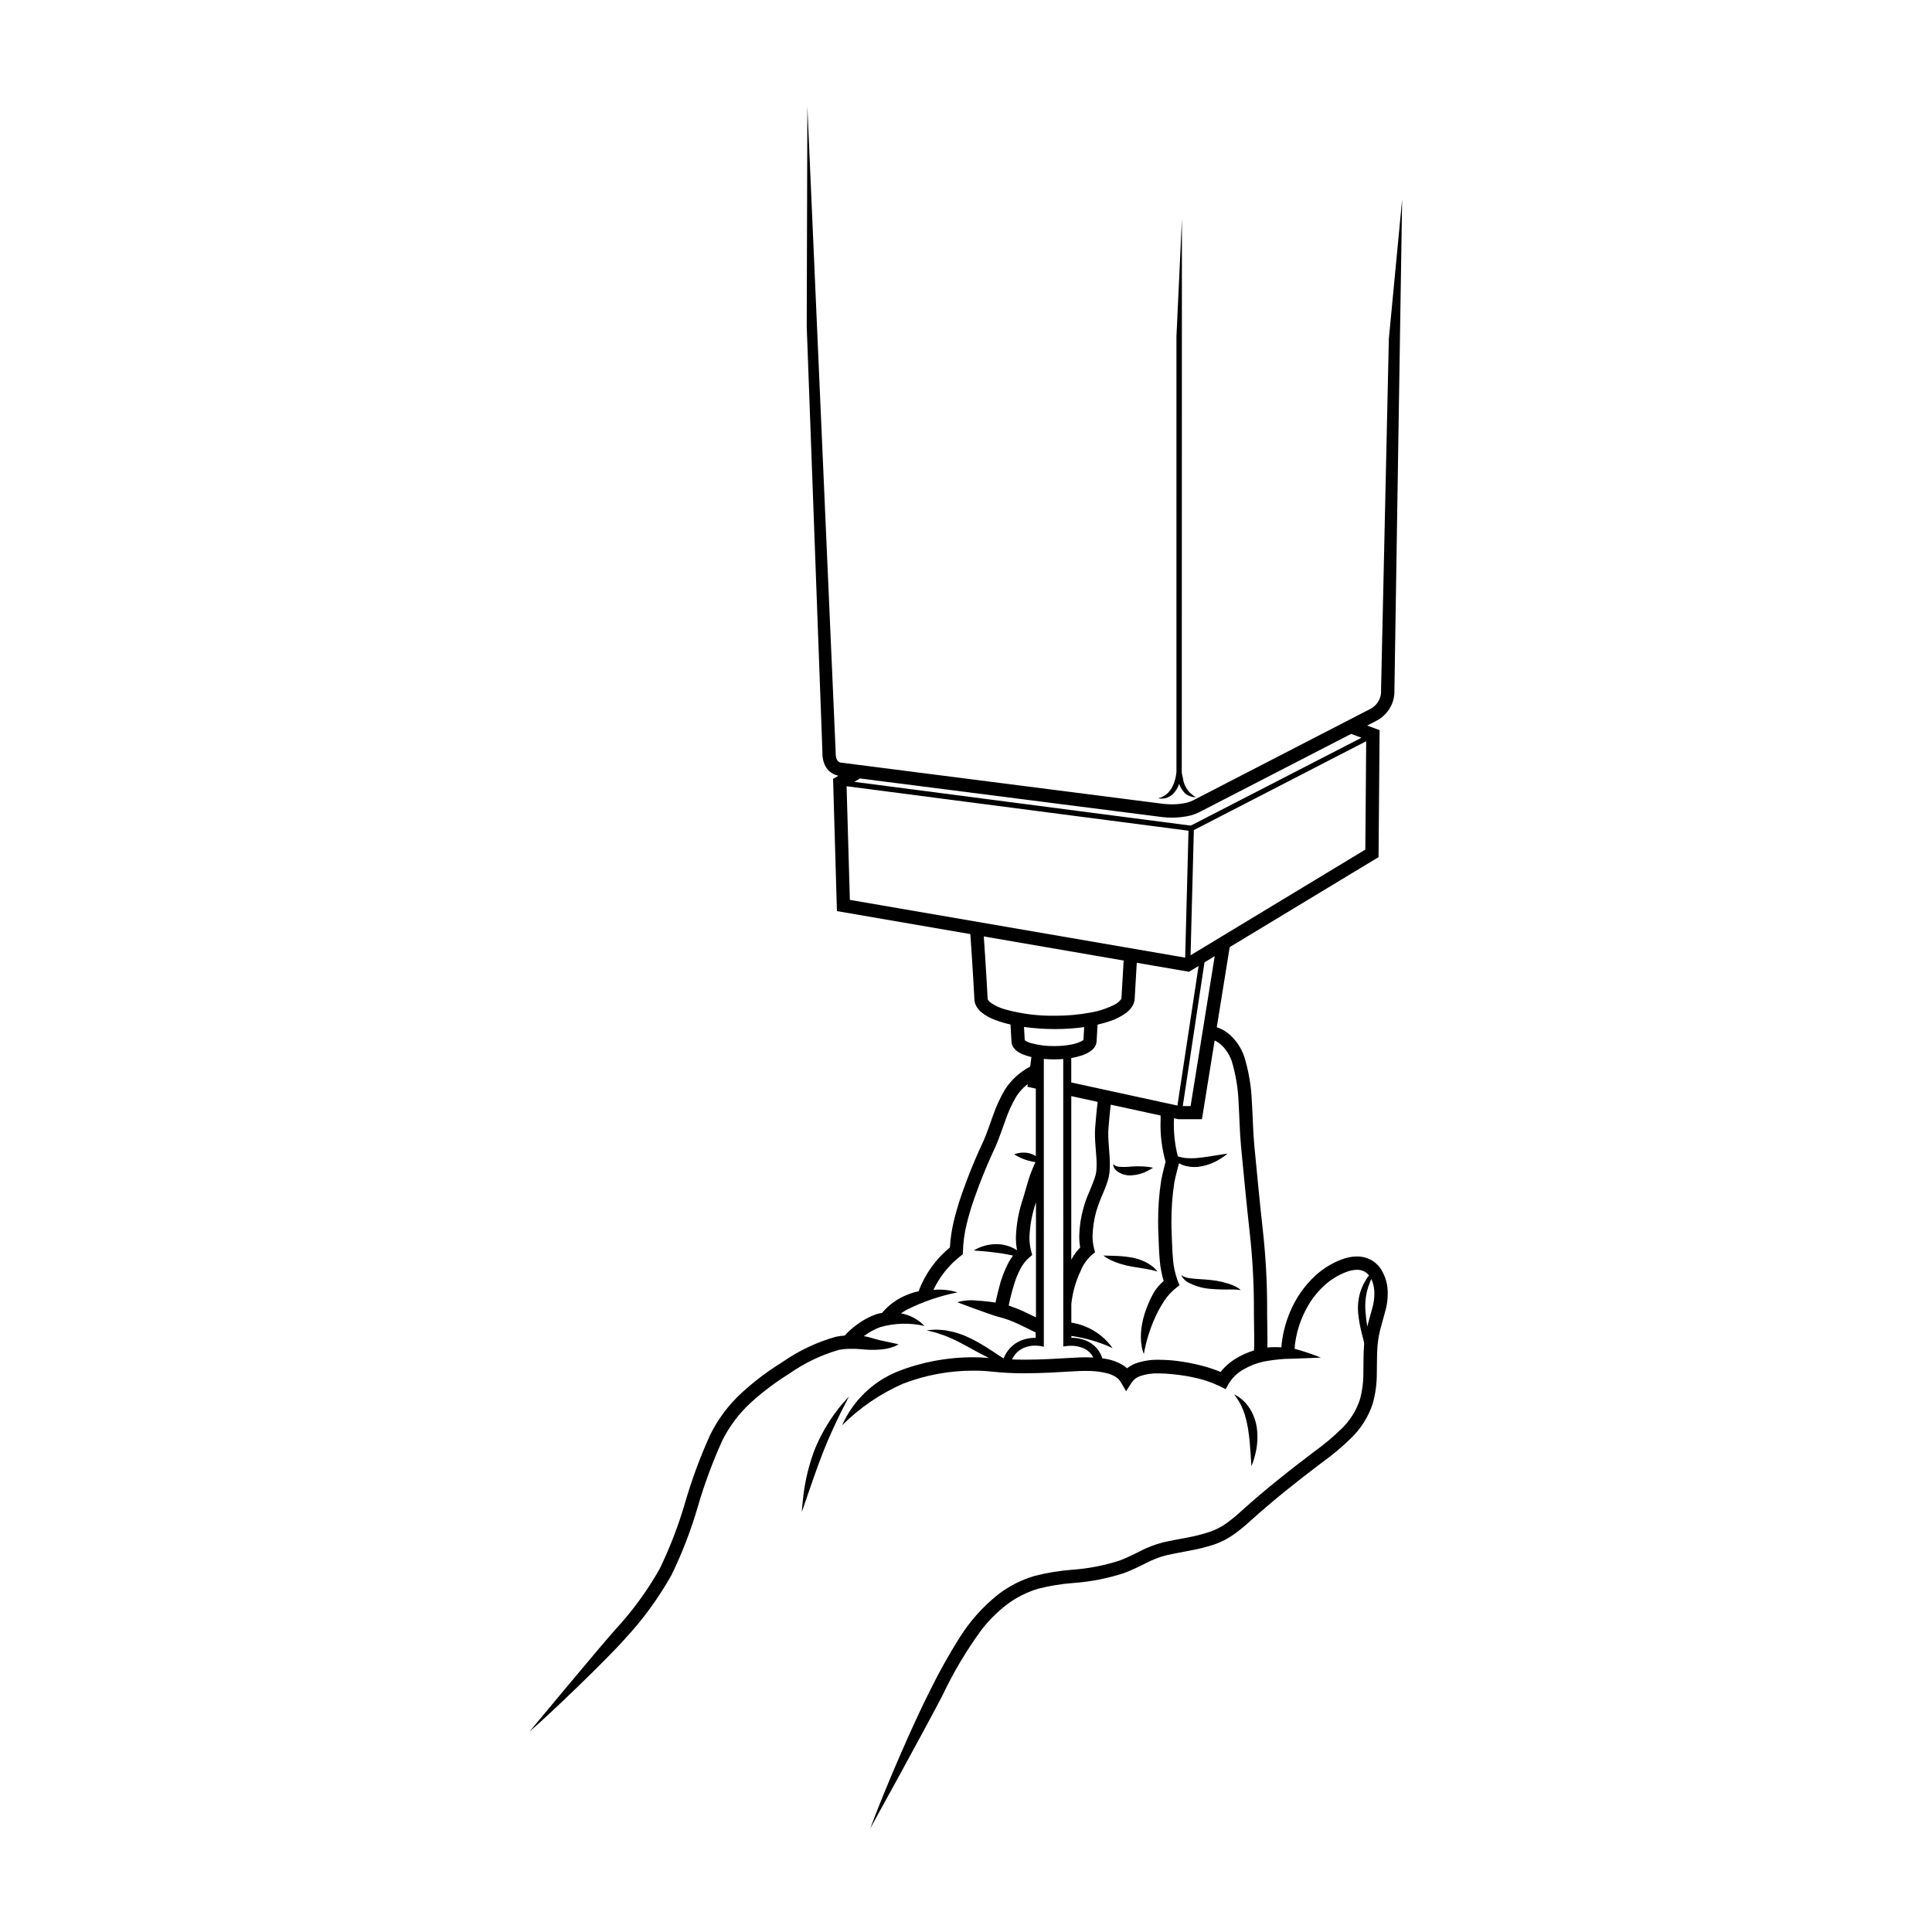 <?xml version="1.0" encoding="UTF-8"?>
<!-- Uploaded to: ICON Repo, www.iconrepo.com, Generator: ICON Repo Mixer Tools -->
<svg fill="#000000" width="800px" height="800px" version="1.1" viewBox="144 144 512 512" xmlns="http://www.w3.org/2000/svg">
 <g>
  <path d="m368.97 514.09s-0.316 0.352-0.883 0.98c-0.57 0.625-1.387 1.535-2.305 2.766l-0.004-0.004c-2.414 3.184-4.398 6.672-5.902 10.371-1.402 3.719-2.375 7.586-2.898 11.523-0.199 1.504-0.289 2.734-0.383 3.578l-0.004 0.004c-0.055 0.434-0.082 0.875-0.086 1.316l0.449-1.246c0.27-0.805 0.66-1.961 1.152-3.387 0.992-2.848 2.305-6.75 3.938-10.949 1.633-4.203 3.406-7.894 4.715-10.598 0.664-1.344 1.258-2.414 1.625-3.176z"/>
  <path d="m456.5 351.76c-0.004 0.035 0.008 0.07 0.031 0.094 0.348 0.898 0.867 1.719 1.535 2.414 0.816 0.66 1.836 1.016 2.883 1.004-1.891-1.012-3.176-2.871-3.457-4.992-0.113-0.508-0.219-0.949-0.266-1.266-0.023-0.156-0.039-0.285-0.047-0.383v-0.098l0.039-146.44-1.449 31.113v115.34c-0.09 1.145-0.359 2.266-0.797 3.328-0.336 0.84-0.836 1.609-1.465 2.262-0.703 0.711-1.598 1.203-2.578 1.414 0 0 3.758 1.047 5.57-3.797z"/>
  <path d="m472.68 516.02c0.23 0.426 0.441 0.863 0.621 1.312 0.219 0.465 0.383 0.996 0.574 1.535l0.004 0.004c0.355 1.195 0.641 2.41 0.848 3.641 0.426 2.633 0.59 5.141 0.715 6.992 0.062 0.926 0.109 1.688 0.141 2.211 0.035 0.527 0.066 0.824 0.066 0.824l0.297-0.77v0.004c0.258-0.707 0.477-1.426 0.66-2.156 0.648-2.441 0.793-4.988 0.43-7.488-0.238-1.406-0.695-2.766-1.344-4.031-0.293-0.547-0.633-1.074-1.012-1.566-0.32-0.434-0.68-0.836-1.066-1.211-0.312-0.312-0.648-0.598-1.008-0.855-0.254-0.207-0.527-0.391-0.816-0.547-0.465-0.273-0.723-0.406-0.723-0.406l0.477 0.676c0.191 0.246 0.367 0.504 0.523 0.77 0.223 0.344 0.426 0.699 0.613 1.062z"/>
  <path d="m449.46 480.62c0.23 0.047 0.457 0.105 0.68 0.176l0.59 0.164s-0.129-0.172-0.383-0.477v0.004c-0.16-0.188-0.332-0.359-0.52-0.52-0.242-0.223-0.5-0.426-0.77-0.613-0.684-0.492-1.426-0.906-2.207-1.23-0.934-0.383-1.902-0.676-2.894-0.867-1.75-0.301-3.523-0.453-5.297-0.461l-2.25-0.066s0.172 0.137 0.504 0.383h-0.004c0.465 0.316 0.957 0.594 1.465 0.836 1.633 0.754 3.356 1.301 5.129 1.621 2 0.383 3.773 0.586 5.078 0.871 0.297 0.039 0.59 0.102 0.879 0.18z"/>
  <path d="m515.58 196.87-3.523 36.953-2.059 92.859v0.543h0.004c0.004 0.699-0.133 1.395-0.414 2.039-0.32 0.738-0.801 1.391-1.41 1.922-0.188 0.164-0.387 0.316-0.598 0.457l-0.156 0.102h-0.027l-46.516 23.996-0.055 0.035v-0.004c-0.949 0.547-1.988 0.922-3.07 1.105-1.043 0.191-2.102 0.281-3.164 0.277-0.629 0-1.152-0.027-1.535-0.059l-0.391-0.031h-0.125l-85.812-10.98c-0.223-0.059-0.43-0.168-0.602-0.324-0.262-0.266-0.441-0.602-0.523-0.965-0.098-0.367-0.145-0.746-0.141-1.125v-0.348l-7.5-171.06-0.172 58.262 4.156 112.71v0.43c-0.004 1.004 0.188 1.996 0.574 2.922 0.281 0.656 0.691 1.254 1.211 1.746 0.625 0.578 1.387 0.984 2.215 1.184l0.105 0.027 0.164 0.023-1.441 0.848 1.02 35.039 35.355 6.09c0.312 4.394 0.57 8.477 0.75 11.562 0.105 1.727 0.184 3.137 0.238 4.121 0.055 0.984 0.082 1.535 0.082 1.535l-0.004-0.004c0.02 0.77 0.254 1.516 0.672 2.156 0.367 0.562 0.824 1.062 1.352 1.48 1.031 0.789 2.168 1.418 3.383 1.871 1.359 0.52 2.75 0.934 4.168 1.238 0.047 0.703 0.094 1.496 0.129 2.215 0.074 1.25 0.129 2.305 0.129 2.305h0.004c0.023 0.527 0.184 1.039 0.465 1.484 0.234 0.355 0.523 0.672 0.855 0.938 0.574 0.445 1.211 0.801 1.891 1.051 0.676 0.262 1.367 0.473 2.074 0.629l-0.34 2.543h0.004c-2.703 1.398-4.992 3.477-6.648 6.027-1.293 2.195-2.359 4.512-3.188 6.914-0.84 2.305-1.578 4.57-2.5 6.691-2.512 5.324-4.691 10.793-6.531 16.383-0.336 1.121-0.91 2.945-1.418 5.152-0.52 2.223-0.852 4.484-0.984 6.762-3.742 3.062-6.606 7.062-8.289 11.598-1.633 0.348-3.207 0.922-4.684 1.699-1.914 1.004-3.609 2.371-4.996 4.031-0.551 0.086-1.094 0.215-1.625 0.383-1.754 0.633-3.406 1.516-4.902 2.625-1.234 0.875-2.367 1.883-3.383 3.008-0.805 0.047-1.609 0.16-2.398 0.332-5.07 1.438-9.863 3.715-14.18 6.738-3.856 2.379-7.473 5.121-10.809 8.184-3.402 3.144-6.199 6.887-8.254 11.039-2.652 5.848-4.883 11.883-6.676 18.051-1.746 6.012-4 11.867-6.734 17.5-3.305 5.852-7.285 11.289-11.863 16.207-4.758 5.394-22.609 26.887-22.609 26.887 4.809-4.047 20.418-19.051 25.254-24.535h0.004c4.762-5.129 8.906-10.801 12.344-16.898 2.828-5.809 5.16-11.852 6.965-18.055 1.742-6.004 3.91-11.879 6.492-17.574 1.867-3.769 4.406-7.164 7.496-10.016 3.18-2.902 6.625-5.504 10.289-7.769 3.977-2.801 8.391-4.922 13.059-6.277 1.094-0.223 2.211-0.324 3.324-0.301 0.828-0.016 1.66 0.012 2.484 0.086 7.535 0.812 10.09-1.301 10.09-1.301s-4.57-0.98-4.992-1.074c-0.633-0.141-1.402-0.383-2.223-0.617v-0.004c-0.652-0.191-1.316-0.344-1.988-0.453l0.34-0.246c1.219-0.887 2.555-1.605 3.973-2.133 3.828-1.105 7.879-1.219 11.766-0.32-1.676-1.742-3.852-2.91-6.227-3.34 0.512-0.359 1.047-0.691 1.598-0.996 4.227-2.106 8.719-3.641 13.352-4.562-2.055-0.645-4.219-0.871-6.363-0.66 1.656-3.504 4.109-6.57 7.16-8.957l0.641-0.516 0.02-0.816c0.078-2.316 0.387-4.621 0.926-6.879 0.469-2.055 1.012-3.766 1.359-4.934 1.816-5.449 3.953-10.789 6.398-15.984 1.008-2.328 1.762-4.656 2.578-6.883 0.746-2.188 1.715-4.297 2.883-6.293 0.75-1.16 1.684-2.199 2.758-3.07 0.094-0.078 0.188-0.141 0.281-0.215l-0.098 0.719 1.582 0.348 0.648 0.141v17.906-0.004c-0.48-0.316-1.008-0.559-1.562-0.723-1.383-0.363-2.844-0.281-4.176 0.238 0.352 0.23 0.715 0.438 1.09 0.621 0.816 0.422 1.672 0.762 2.551 1.016 0.656 0.184 1.324 0.328 2 0.426l-0.383 0.852-0.004 0.004c-0.688 1.539-1.266 3.125-1.727 4.746-0.461 1.535-0.836 2.988-1.152 3.961-1.156 3.352-1.805 6.856-1.922 10.402-0.004 1.133 0.102 2.266 0.312 3.383-1.211-0.77-2.566-1.285-3.984-1.512-2.398-0.32-4.836 0.125-6.965 1.273-0.348 0.18-0.535 0.289-0.535 0.289l0.605 0.07c0.383 0.047 0.934 0.055 1.598 0.121 1.336 0.117 3.074 0.309 4.949 0.559 1.184 0.188 2.277 0.402 3.262 0.617h0.004c-0.422 0.559-0.805 1.148-1.152 1.758-1.137 2.172-2.004 4.477-2.582 6.859-0.348 1.324-0.641 2.629-0.914 3.84v0.004c-1.586-0.258-3.188-0.43-4.789-0.516-1.793-0.23-3.609-0.086-5.34 0.422 0 0 8.969 3.387 10.797 3.84 1.777 0.441 3.512 1.059 5.168 1.836 1.566 0.711 3.141 1.535 4.809 2.332v1.434h-0.176c-1.664-0.02-3.305 0.402-4.754 1.219-0.965 0.562-1.805 1.316-2.461 2.219-0.453 0.625-0.824 1.305-1.113 2.019-0.801-0.496-1.668-1.09-2.641-1.73-1.336-0.879-2.824-1.84-4.481-2.746h0.004c-0.801-0.457-1.629-0.867-2.477-1.234-0.41-0.18-0.809-0.383-1.219-0.523l-1.215-0.414h0.004c-0.754-0.258-1.523-0.461-2.305-0.602-0.383-0.078-0.715-0.152-1.051-0.211l-0.988-0.09c-0.629-0.039-1.188-0.113-1.688-0.094l-1.27 0.078-1.066 0.09 1.039 0.277 1.199 0.293c0.469 0.113 0.98 0.332 1.535 0.508l0.883 0.289 0.934 0.383c0.641 0.27 1.328 0.539 2.019 0.906l1.074 0.523c0.363 0.184 0.73 0.383 1.105 0.594 0.77 0.383 1.535 0.828 2.332 1.27 1.535 0.828 2.996 1.621 4.391 2.305-1.324-0.113-2.688-0.184-4.047-0.184-6.859-0.035-13.66 1.23-20.043 3.727-6.621 2.641-11.938 7.773-14.812 14.293 4.648-4.641 10.117-8.379 16.133-11.02 5.977-2.301 12.328-3.477 18.734-3.457 1.621-0.004 3.242 0.082 4.856 0.258 2.871 0.305 5.758 0.453 8.648 0.438 4.465 0 8.883-0.281 13.262-0.535 0.906-0.055 1.902-0.094 2.922-0.094l0.004 0.004c1.941-0.043 3.879 0.176 5.762 0.648 0.766 0.203 1.496 0.52 2.168 0.938 0.543 0.336 0.996 0.793 1.324 1.336l1.445 2.449 1.535-2.387v0.004c0.535-0.766 1.305-1.336 2.191-1.625 1.582-0.527 3.246-0.77 4.914-0.707 1.359 0.008 2.715 0.094 4.066 0.254 2.141 0.215 4.269 0.578 6.359 1.086 2 0.492 3.945 1.188 5.801 2.074l1.508 0.77 0.824-1.48h0.004c0.945-1.555 2.277-2.836 3.863-3.727 1.648-0.969 3.441-1.68 5.309-2.094 1.863-0.352 3.75-0.594 5.644-0.719 1.324 0 9.602-0.348 9.602-0.348-2.285-0.914-4.617-1.699-6.992-2.352 0.332-4.066 1.582-8.008 3.66-11.52 1.168-1.988 2.629-3.785 4.336-5.332 1.676-1.512 3.617-2.695 5.731-3.492 0.895-0.355 1.848-0.547 2.812-0.574 0.688-0.012 1.367 0.145 1.98 0.453 0.469 0.258 0.883 0.609 1.211 1.035l-0.57 0.77c-0.188 0.312-0.383 0.648-0.574 0.996v-0.004c-0.215 0.352-0.402 0.723-0.559 1.109-0.16 0.383-0.352 0.801-0.496 1.234v-0.004c-0.613 1.883-0.84 3.871-0.668 5.844 0.184 1.895 0.52 3.769 1.012 5.609 0.211 0.867 0.418 1.684 0.602 2.441 0 0.09-0.023 0.164-0.027 0.254-0.223 2.625-0.145 5.231-0.207 7.723v0.004c0.016 2.375-0.305 4.738-0.945 7.023-0.969 2.875-2.609 5.481-4.789 7.598-2.305 2.238-4.773 4.301-7.383 6.176-6.559 4.969-13.059 10.102-19.207 15.66-1.258 1.172-2.59 2.266-3.988 3.273-1.328 0.941-2.781 1.695-4.312 2.234-1.977 0.648-3.992 1.16-6.035 1.535-2.137 0.418-4.336 0.793-6.449 1.281-2.106 0.543-4.141 1.324-6.066 2.324-1.75 0.918-3.543 1.742-5.375 2.473-4.062 1.316-8.266 2.137-12.523 2.445-3.41 0.246-6.793 0.801-10.105 1.66-3.457 1.02-6.699 2.664-9.562 4.856-4.098 3.254-7.609 7.191-10.367 11.641-2.727 4.34-5.227 8.812-7.5 13.402-4.648 9.031-12.594 27.52-16.07 37.004 0 0 14.652-26.555 19.207-35.391 2.848-6.004 6.254-11.73 10.168-17.102 1.934-2.527 4.188-4.797 6.703-6.746 2.523-1.93 5.379-3.383 8.426-4.285 3.106-0.793 6.273-1.305 9.469-1.535 4.551-0.336 9.039-1.223 13.371-2.644 1.953-0.77 3.863-1.641 5.723-2.609 1.691-0.887 3.473-1.578 5.316-2.059 1.969-0.457 4.141-0.828 6.328-1.262h0.004c2.211-0.398 4.394-0.945 6.527-1.645 1.84-0.652 3.582-1.555 5.172-2.688 1.523-1.09 2.973-2.277 4.34-3.555 6.031-5.453 12.453-10.523 18.977-15.465v0.004c2.754-1.977 5.356-4.16 7.781-6.531 2.559-2.512 4.488-5.594 5.625-8.996 0.742-2.598 1.113-5.289 1.102-7.992 0.066-2.617 0-5.164 0.195-7.516l0.004-0.004c0.141-1.57 0.422-3.125 0.836-4.648 0.383-1.535 0.891-3.106 1.332-4.859 0.348-1.355 0.523-2.746 0.523-4.141 0.074-2.394-0.598-4.754-1.922-6.754-0.676-0.961-1.57-1.75-2.606-2.305-1.121-0.578-2.363-0.871-3.625-0.855-1.383 0.02-2.75 0.289-4.039 0.789-2.523 0.949-4.848 2.363-6.848 4.168-2.957 2.699-5.285 6.012-6.824 9.707-1.277 2.996-2.062 6.184-2.324 9.43-0.551-0.039-1.109-0.066-1.691-0.066-0.676 0-1.348 0.039-2.016 0.109 0-0.77 0.023-1.535 0.023-2.262 0-2.688-0.082-5.051-0.082-6.574v-1.629c0-6.93-0.383-13.852-1.152-20.738-0.82-7.406-1.535-14.906-2.25-22.375-0.352-3.644-0.383-7.648-0.652-11.664-0.156-4.023-0.832-8.008-2.012-11.855-0.66-1.902-1.719-3.644-3.109-5.102-0.73-0.766-1.566-1.426-2.484-1.949-0.535-0.301-1.102-0.539-1.688-0.719l3.426-21.246 39.449-23.848 0.277-33.648-3.301-1.219 2.746-1.418v0.004c1.684-0.969 3.012-2.449 3.793-4.227 0.465-1.086 0.703-2.258 0.695-3.438v-0.578zm-8.328 286.43 0.164-0.34 0.082 0.145-0.004 0.004c0.512 1.195 0.758 2.484 0.73 3.785-0.004 1.105-0.145 2.203-0.418 3.273-0.414 1.641-0.898 3.199-1.328 4.832-0.051 0.191-0.098 0.383-0.145 0.59-0.176-1.23-0.355-2.508-0.453-3.809h-0.004c-0.16-1.758-0.055-3.531 0.309-5.258 0.086-0.383 0.215-0.77 0.312-1.152 0.098-0.371 0.223-0.727 0.383-1.074 0.117-0.34 0.246-0.676 0.371-0.996zm-135.34-133 80.168 10.242h-0.02c2.121 0.246 4.269 0.18 6.371-0.195 1.457-0.258 2.859-0.766 4.144-1.5l39.484-20.355 2.75 1.016-45.25 23.289-89.172-11.602zm84.117 86.684-9.734-2.117-18.402-4.004v-6.477c0.934-0.156 1.852-0.375 2.754-0.668 0.918-0.285 1.785-0.723 2.559-1.301 0.383-0.293 0.707-0.652 0.961-1.059 0.273-0.438 0.426-0.938 0.449-1.453 0 0 0.035-0.629 0.098-1.656 0.043-0.73 0.098-1.664 0.156-2.711 1.055-0.242 2.051-0.52 2.973-0.824 1.684-0.516 3.269-1.316 4.688-2.359 0.605-0.469 1.125-1.035 1.535-1.684 0.398-0.641 0.621-1.371 0.645-2.125 0 0 0.074-1.281 0.195-3.383 0.098-1.598 0.215-3.672 0.352-6.016l13.828 2.379 2.555-1.535zm7.172-37.949 2.711-1.641-6.391 39.723h-2.07zm-28.586 53.598c0.004 0.59-0.027 1.18-0.082 1.766-0.09 0.656-0.25 1.297-0.469 1.922-0.383 1.121-0.934 2.414-1.484 3.746l-0.004-0.004c-0.582 1.332-1.07 2.703-1.461 4.102-0.68 2.41-1.051 4.898-1.109 7.402 0 1.016 0.082 2.027 0.254 3.023-0.938 0.965-1.734 2.059-2.363 3.246v-43.359l7.004 1.535c-0.316 2.305-0.473 4.574-0.645 6.461-0.066 0.68-0.09 1.352-0.09 2.023 0.016 2.871 0.449 5.676 0.449 8.137zm-65.391-70.156-0.871-30.074 0.062-0.035 90.551 11.777-0.883 33.637zm41.074 29c-1.32-0.367-2.57-0.949-3.703-1.719-0.285-0.199-0.535-0.445-0.734-0.734-0.074-0.102-0.121-0.227-0.129-0.355v-0.09s-0.383-7.453-1.016-16.414l37.066 6.383c-0.332 5.609-0.574 9.789-0.574 9.789v0.105l0.004 0.004c-0.012 0.137-0.059 0.27-0.141 0.383-0.457 0.617-1.062 1.109-1.754 1.438-2.019 1.012-4.18 1.715-6.406 2.082-3.07 0.57-6.188 0.848-9.312 0.828-4.492 0.082-8.973-0.492-13.301-1.699zm6.879 8.945c-0.543-0.152-1.062-0.387-1.535-0.695l-0.074-0.066c-0.027-0.477-0.113-2.035-0.199-3.508 2.727 0.375 5.477 0.562 8.23 0.559 2.582 0.004 5.164-0.168 7.723-0.52-0.102 1.727-0.176 3.008-0.199 3.387h-0.004c-0.227 0.199-0.488 0.363-0.766 0.48-0.918 0.395-1.879 0.672-2.863 0.824-1.348 0.227-2.715 0.34-4.082 0.332-2.106 0.039-4.203-0.23-6.231-0.793zm-2 71.082c-1.258-0.578-2.551-1.078-3.863-1.508 0.406-2.012 0.918-4 1.535-5.957 0.414-1.348 0.961-2.648 1.629-3.891 0.566-1.074 1.316-2.035 2.223-2.844l0.848-0.723-0.293-1.074h0.004c-0.309-1.184-0.461-2.406-0.449-3.633 0.117-3.152 0.703-6.269 1.734-9.254v30.492c-1.113-0.535-2.219-1.082-3.367-1.609zm10.605 9.336 1.195-0.16c0.262-0.027 0.531-0.039 0.797-0.039 1.305-0.023 2.598 0.27 3.769 0.848 0.695 0.371 1.297 0.898 1.758 1.539 0.164 0.23 0.309 0.473 0.434 0.727-0.645-0.031-1.285-0.055-1.922-0.055-1.113 0-2.18 0.047-3.125 0.102-4.391 0.254-8.746 0.527-13.059 0.527-1.148 0-2.293-0.023-3.434-0.07v-0.004c0.184-0.375 0.398-0.738 0.645-1.078 0.707-0.969 1.684-1.703 2.812-2.113 0.863-0.309 1.77-0.465 2.688-0.465 0.262 0 0.527 0.016 0.789 0.043l0.203 0.023h0.047l1.246 0.23-0.004-76.305 0.18 0.047c0.828 0.07 1.691 0.109 2.578 0.109 0.82 0 1.621-0.039 2.391-0.102zm43.055-78.609c0.672 0.883 1.203 1.871 1.57 2.918 1.078 3.555 1.691 7.234 1.824 10.945 0.246 3.894 0.293 7.926 0.664 11.781 0.719 7.461 1.426 14.98 2.254 22.43v-0.004c0.766 6.758 1.148 13.555 1.152 20.355v1.613c0 1.629 0.078 3.965 0.078 6.574 0 0.98 0 1.996-0.047 3.023v0.004c-1.621 0.496-3.176 1.184-4.633 2.047-1.625 0.945-3.059 2.188-4.227 3.66-1.652-0.68-3.352-1.242-5.082-1.684-2.215-0.574-4.461-0.996-6.731-1.262-1.48-0.176-2.973-0.27-4.465-0.277-2.094-0.062-4.184 0.254-6.168 0.938-0.848 0.312-1.641 0.758-2.352 1.32-0.309-0.281-0.637-0.535-0.98-0.77-1.469-0.898-3.102-1.496-4.805-1.758-0.262-0.047-0.527-0.082-0.77-0.117h0.004c-0.25-0.785-0.621-1.527-1.098-2.199-0.953-1.281-2.281-2.234-3.805-2.719-1.062-0.348-2.172-0.527-3.293-0.535v-0.477c3.773 0.535 7.449 1.617 10.91 3.215-2.582-3.633-6.519-6.062-10.926-6.742v-4.93c0.324-3.055 1.16-6.031 2.481-8.805 0.645-1.602 1.645-3.035 2.926-4.188l0.871-0.707-0.273-1.09v-0.004c-0.258-1.047-0.387-2.125-0.383-3.207 0.055-2.207 0.383-4.402 0.977-6.527 0.508-1.684 1.125-3.332 1.852-4.934 0.383-0.883 0.73-1.777 1.027-2.664h-0.004c0.309-0.871 0.52-1.773 0.633-2.691 0.07-0.707 0.105-1.418 0.102-2.129 0-2.828-0.43-5.629-0.422-8.152 0-0.582 0.02-1.152 0.07-1.703 0.168-1.848 0.328-3.945 0.594-6.031l13.207 2.871v1.234c-0.141 3.719 0.309 7.441 1.32 11.023-0.105 0.383-0.246 0.91-0.383 1.508-0.137 0.598-0.305 1.191-0.441 1.785s-0.258 1.152-0.34 1.648c-0.559 3.625-0.832 7.289-0.812 10.957 0 1.312 0.035 2.613 0.094 3.875 0.102 2.09 0.133 4.254 0.348 6.441h-0.004c0.156 1.824 0.504 3.625 1.039 5.379-1.074 0.914-1.988 2-2.711 3.211-5.488 10.129-2.551 16.133-2.551 16.133v-0.004c0.586-3.297 1.57-6.508 2.941-9.566 0.703-1.59 1.543-3.117 2.512-4.559 0.809-1.23 1.801-2.328 2.941-3.254l1.047-0.809-0.484-1.23h0.004c-0.672-1.816-1.086-3.715-1.234-5.644-0.195-2-0.23-4.106-0.332-6.269-0.059-1.207-0.09-2.445-0.09-3.707l0.004 0.004c-0.016-3.481 0.242-6.957 0.77-10.395 0.055-0.348 0.16-0.859 0.293-1.41 0.191-0.832 0.434-1.762 0.621-2.481 0.098-0.355 0.176-0.664 0.238-0.879l0.094-0.34h-0.004c0.371 0.207 0.758 0.391 1.152 0.543 1.172 0.379 2.406 0.527 3.633 0.438 2.121-0.211 4.168-0.91 5.981-2.035 0.742-0.441 1.449-0.945 2.109-1.504 0 0-0.996 0.141-2.519 0.383-1.523 0.242-3.586 0.621-5.762 0.805-0.992 0.078-1.992 0.066-2.988-0.027-0.43-0.051-0.852-0.133-1.27-0.25-0.227-0.047-0.449-0.113-0.66-0.203-0.789-3.137-1.137-6.367-1.035-9.602v-0.469l1.008 0.219 0.184 0.039h6.246l3.363-20.859v-0.004c0.184 0.078 0.359 0.164 0.531 0.258 0.945 0.574 1.766 1.328 2.414 2.227zm36.988-53.078-46.312 28.004 0.867-33.176 45.676-23.547z"/>
  <path d="m439.3 453.56c0.133 0.242 0.305 0.461 0.516 0.648 1.184 0.961 2.703 1.414 4.223 1.258 1.398-0.102 2.766-0.484 4.012-1.129 0.523-0.258 1.031-0.551 1.516-0.875-0.57-0.133-1.148-0.227-1.73-0.277-1.297-0.113-2.602-0.133-3.902-0.051-1.172 0.145-2.356 0.164-3.531 0.055-0.203-0.027-0.398-0.086-0.582-0.168-0.16-0.055-0.309-0.129-0.445-0.223l-0.383-0.273h-0.004c0.02 0.164 0.043 0.324 0.082 0.48 0.043 0.199 0.121 0.387 0.23 0.555z"/>
  <path d="m459.23 482.73c-0.555-0.07-1.098-0.227-1.609-0.465-0.191-0.109-0.375-0.238-0.539-0.383 0.066 0.223 0.164 0.434 0.289 0.629 0.375 0.539 0.867 0.988 1.438 1.312 1.793 0.969 3.766 1.555 5.797 1.727 1.93 0.164 3.863 0.223 5.801 0.176 0.586-0.004 1.172 0.02 1.754 0.078 0.211 0.02 0.383 0.047 0.488 0.066l0.172 0.027-0.129-0.113v-0.004c-0.121-0.117-0.25-0.223-0.387-0.32-0.516-0.352-1.07-0.648-1.648-0.879-1.852-0.711-3.789-1.168-5.762-1.359-2.266-0.25-4.262-0.262-5.664-0.492z"/>
 </g>
</svg>